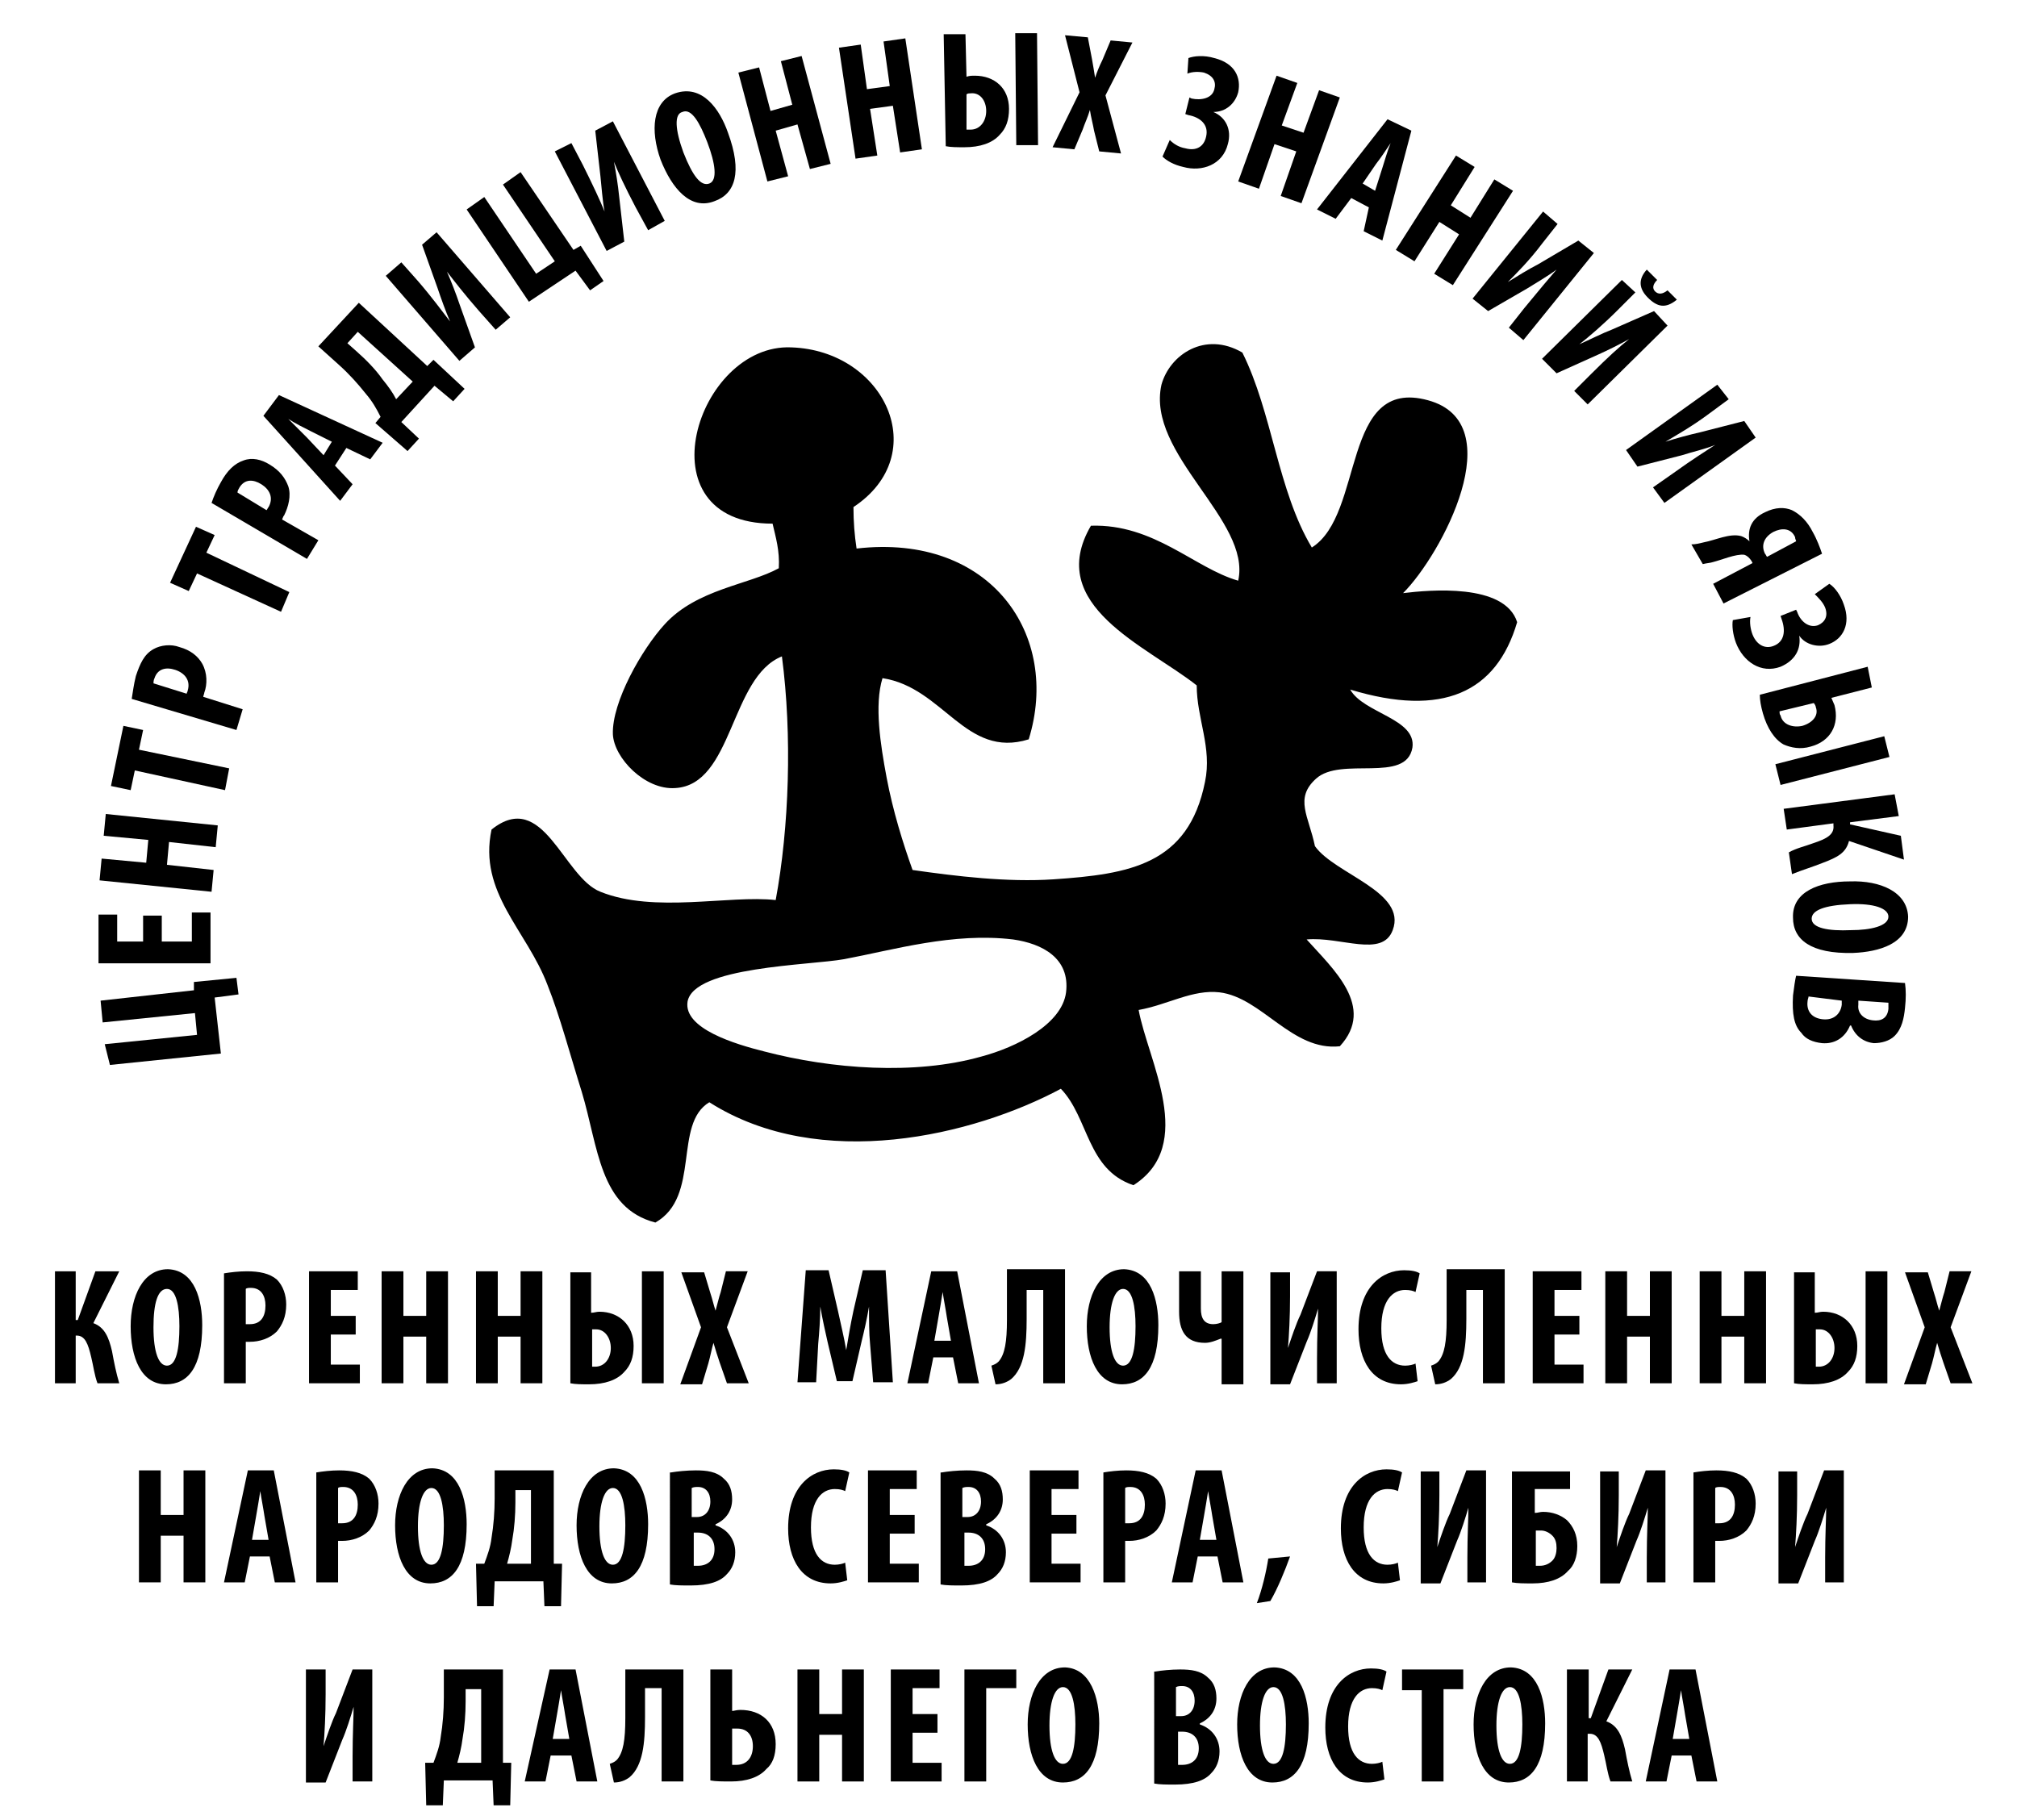 <?xml version="1.0" encoding="UTF-8"?> <svg xmlns="http://www.w3.org/2000/svg" xmlns:xlink="http://www.w3.org/1999/xlink" version="1.1" id="Слой_1" x="0px" y="0px" viewBox="0 0 194.5 175.5" style="enable-background:new 0 0 194.5 175.5;" xml:space="preserve"> <style type="text/css"> .st0{fill-rule:evenodd;clip-rule:evenodd;} </style> <g> <path class="st0" d="M119.8,34c2.9,5.8,3.4,13.3,6.7,18.8c5.1-3.2,2.8-16.5,11.2-14.2c8.1,2.2,1.3,14.9-2.4,18.6 c2.5-0.3,9.8-1,11,2.8c-2,6.8-7.2,9.2-16.1,6.5c1.3,2.3,6.4,2.8,6,5.6c-0.6,3.5-6.9,0.8-9.3,3c-2.1,1.9-0.7,3.6-0.1,6.5 c1.9,2.7,8.9,4.4,7.5,8.1c-1,2.7-5,0.6-8.3,0.9c2.5,2.8,6.7,6.5,3.2,10.3c-4.6,0.5-7.5-4.7-11.6-5.2c-2.6-0.3-5,1.2-7.8,1.7 c0.9,4.9,5.6,13-0.5,16.9c-4.5-1.5-4.3-6.5-7-9.3c-8.4,4.5-23.2,8.1-33.9,1.3c-3.5,2.1-0.8,9.1-5.2,11.6c-5.4-1.4-5.5-7.3-7.1-12.6 C55,101.8,54,98,52.8,95c-2-5.3-6.7-8.9-5.4-15c5-4,6.9,4.6,10.5,6c5.2,2.1,12.4,0.3,16.9,0.8c1.3-7,1.6-15.9,0.6-23.5 c-5,2-4.7,12.4-10.3,12.7c-2.9,0.2-5.9-2.9-6-5.2c-0.1-3.1,2.8-8.2,5-10.6c3.1-3.4,8.1-3.8,11-5.4c0.1-1.7-0.3-3-0.6-4.3 c-12.8,0-7.3-17.4,1.8-17c9,0.3,13.7,10.3,6,15.4c0,1.4,0.1,2.7,0.3,4c13-1.5,19.7,8.4,16.6,18.4c-6.1,1.9-8.2-5-14.1-5.9 c-0.8,2.6-0.2,6.4,0.4,9.6c0.6,3.2,1.6,6.4,2.5,8.9c4.2,0.6,9.1,1.2,13.6,0.9c7.3-0.5,13-1.4,14.6-9.4c0.7-3.3-0.8-6.1-0.8-9.3 c-4.8-3.8-14.7-7.7-10.2-15.4c6.1-0.2,10,4.1,14.2,5.3c1.3-5.8-8.9-12.2-7.4-18.9C112.8,34.2,116.2,31.9,119.8,34z M81.4,92.5 c-3.3,0.6-14.5,0.7-15.1,4.1c-0.4,2.6,4.6,4.1,7.4,4.8c6.5,1.7,14.5,2.3,20.9,0.5c3.4-0.9,7.8-3.1,8.2-6.2c0.4-3.3-2.3-4.7-5.1-5.1 C91.9,89.9,86.2,91.6,81.4,92.5z"></path> </g> <g> <path d="M10.1,100.7l8.9-0.9l-0.2-2.1l-8.9,0.9l-0.2-2.1l9-1l0-0.8l4.1-0.4l0.2,1.6l-2.3,0.3l0.6,5.4l-10.7,1.1L10.1,100.7z"></path> <path d="M15.6,88.3l0,2.5l2.9,0l0-2.8l1.8,0l0,4.9l-10.8,0l0-4.7l1.8,0l0,2.6l2.5,0l0-2.5L15.6,88.3z"></path> <path d="M9.8,82.8l4.3,0.4l0.2-2.2l-4.3-0.4l0.2-2.1L21,79.6l-0.2,2.1l-4.5-0.5l-0.2,2.2l4.5,0.5L20.4,86L9.6,84.9L9.8,82.8z"></path> <path d="M13,74.3l-0.4,1.9l-1.9-0.4l1.2-5.8l1.9,0.4l-0.4,1.9l8.7,1.8l-0.4,2.1L13,74.3z"></path> <path d="M12.7,67.4c0.1-0.6,0.2-1.4,0.4-2.2c0.4-1.2,0.8-2.1,1.7-2.6c0.7-0.4,1.7-0.5,2.5-0.2c1.1,0.3,1.8,0.9,2.2,1.6 c0.5,0.9,0.5,2,0.2,2.8c0,0.1-0.1,0.3-0.1,0.4l3.8,1.2l-0.6,2L12.7,67.4z M18,66.9c0-0.1,0.1-0.2,0.1-0.3c0.3-1-0.3-1.7-1.2-2 c-0.9-0.3-1.7-0.1-2,0.8c-0.1,0.2-0.1,0.4-0.1,0.5L18,66.9z"></path> <path d="M19,55.3L18.2,57l-1.8-0.8l2.5-5.4l1.8,0.8l-0.8,1.7l8,3.8L27.1,59L19,55.3z"></path> <path d="M20.4,48.5c0.2-0.6,0.5-1.3,0.9-2c0.6-1.1,1.3-1.8,2.2-2.1c0.8-0.3,1.7-0.1,2.5,0.4c1,0.6,1.5,1.3,1.8,2.1 c0.3,0.9,0,2-0.4,2.8c-0.1,0.1-0.1,0.2-0.2,0.4l3.5,2l-1.1,1.8L20.4,48.5z M25.7,49.2c0.1-0.1,0.1-0.2,0.2-0.3 c0.5-0.9,0.1-1.7-0.7-2.2c-0.8-0.5-1.6-0.5-2.1,0.3c-0.1,0.2-0.2,0.3-0.2,0.5L25.7,49.2z"></path> <path d="M32.3,44.9l1.7,1.8l-1.2,1.6l-7.4-8.2l1.5-2l10,4.6l-1.2,1.6l-2.3-1.1L32.3,44.9z M32,42.6l-2-1c-0.6-0.3-1.6-0.8-2.2-1.2 l0,0c0.5,0.5,1.3,1.3,1.8,1.8l1.6,1.7L32,42.6z"></path> <path d="M34.6,29.2l6.6,6.1l0.6-0.6l3,2.8l-1.1,1.2l-1.8-1.5l-3.2,3.5l1.7,1.6l-1.1,1.2l-3.1-2.7l0.5-0.6c-0.4-0.8-0.8-1.5-1.4-2.2 c-0.8-1-1.6-1.9-2.6-2.8l-2-1.8L34.6,29.2z M34.4,33.9c0.9,0.8,1.8,1.7,2.5,2.7c0.5,0.6,1,1.3,1.3,1.9l1.6-1.7L34.5,32l-1,1.1 L34.4,33.9z"></path> <path d="M38.7,25.3l1.6,1.8c1.3,1.5,2.4,3,3.1,3.9l0,0c-0.4-0.9-0.9-2.3-1.2-3.2l-1.5-4.2l1.4-1.2l7.1,8.2l-1.4,1.2l-1.6-1.8 c-1.4-1.6-2.4-2.9-3.1-3.8l0,0c0.4,0.9,0.9,2.2,1.2,3.1l1.5,4.2l-1.5,1.3l-7.1-8.2L38.7,25.3z"></path> <path d="M46.7,19l5,7.4l1.8-1.2l-5-7.4l1.7-1.2l5.1,7.5l0.7-0.4l2.2,3.4L56.9,28l-1.4-1.9l-4.5,3L45,20.2L46.7,19z"></path> <path d="M55.1,13.8l1.1,2.1c0.9,1.8,1.7,3.5,2.1,4.5l0,0c-0.2-1-0.3-2.5-0.4-3.4l-0.5-4.4l1.7-0.9l5,9.6l-1.6,0.9L61.3,20 c-1-1.9-1.7-3.4-2.1-4.4l0,0c0.2,1,0.4,2.3,0.5,3.3l0.5,4.4l-1.7,0.9l-5-9.6L55.1,13.8z"></path> <path d="M70.2,12.8c1.4,3.8,0.7,5.9-1.3,6.6c-2.3,0.9-4.1-1.2-5.2-4c-1-2.8-0.8-5.6,1.4-6.4C67.7,8.1,69.4,10.5,70.2,12.8z M65.9,14.7c0.9,2.3,1.7,3.3,2.5,3c0.8-0.3,0.6-1.9-0.2-4c-0.7-1.8-1.5-3.3-2.4-2.9C65,11,65.1,12.5,65.9,14.7z"></path> <path d="M73.2,6.5l1.1,4.2l2.1-0.6l-1.1-4.2l2-0.5l2.8,10.4l-2,0.5L76.9,12l-2.1,0.6l1.2,4.4l-2,0.5L71.2,7L73.2,6.5z"></path> <path d="M83,4.3l0.6,4.3l2.2-0.3L85.2,4l2.1-0.3l1.6,10.7l-2.1,0.3l-0.7-4.5l-2.2,0.3l0.7,4.5l-2.1,0.3L80.9,4.6L83,4.3z"></path> <path d="M93.1,3.3l0.1,4.1c0.3-0.1,0.5-0.1,0.8-0.1c1.9,0,3.3,1.2,3.3,3.2c0,1.1-0.3,1.9-0.9,2.5c-0.7,0.8-1.9,1.2-3.4,1.2 c-0.7,0-1.3,0-1.8-0.1L91,3.3L93.1,3.3z M93.2,12.5c0.1,0,0.3,0,0.4,0c0.9,0,1.5-0.8,1.5-1.8c0-1-0.6-1.8-1.5-1.7 c-0.1,0-0.3,0-0.4,0.1L93.2,12.5z M100,3.2l0.1,10.8l-2.1,0L97.9,3.2L100,3.2z"></path> <path d="M106,14.6l-0.5-2c-0.1-0.6-0.3-1.3-0.4-2l0,0c-0.2,0.7-0.5,1.3-0.7,1.9l-0.8,1.9l-2.1-0.2l2.6-5.3l-1.4-5.5l2.2,0.2 l0.4,2.1c0.1,0.6,0.2,1.1,0.3,1.8l0,0c0.2-0.6,0.4-1.1,0.7-1.7l0.8-1.9l2.1,0.2l-2.6,5.1l1.5,5.6L106,14.6z"></path> <path d="M114.6,5.6c0.5-0.2,1.5-0.3,2.5,0c2,0.5,2.6,1.9,2.3,3.3c-0.3,1.1-1.2,1.9-2.4,1.9l0,0c1.2,0.5,1.8,1.7,1.4,3.1 c-0.5,2-2.5,2.7-4.3,2.2c-0.9-0.2-1.6-0.6-2-1l0.7-1.6c0.4,0.4,0.9,0.7,1.5,0.8c1.1,0.3,1.8-0.2,2-1.1c0.3-1.2-0.6-1.9-1.7-2.1 l-0.3-0.1l0.4-1.6l0.2,0.1c0.9,0.2,2,0,2.2-0.9c0.2-0.7-0.1-1.3-1-1.6c-0.5-0.1-1.1-0.1-1.6,0.1L114.6,5.6z"></path> <path d="M125.1,8l-1.5,4.1l2.1,0.7l1.5-4.1l2,0.7l-3.7,10.2l-2-0.7l1.5-4.3l-2.1-0.7l-1.5,4.3l-2-0.7l3.7-10.2L125.1,8z"></path> <path d="M130.3,19.1l-1.5,2l-1.8-0.9l6.8-8.7l2.3,1.1l-2.8,10.6l-1.8-0.9L132,20L130.3,19.1z M132.6,18.4l0.7-2.2 c0.2-0.6,0.5-1.7,0.8-2.4l0,0c-0.4,0.6-1,1.5-1.4,2l-1.3,1.9L132.6,18.4z"></path> <path d="M142.2,16.1l-2.3,3.7l1.9,1.2l2.3-3.7l1.8,1.1l-5.8,9.1l-1.8-1.1l2.4-3.8l-1.9-1.2l-2.4,3.8l-1.8-1.1l5.8-9.1L142.2,16.1z"></path> <path d="M150.2,21.6l-1.5,1.9c-1.2,1.6-2.5,2.9-3.3,3.7l0,0c0.8-0.5,2.1-1.3,2.9-1.7l3.9-2.3l1.5,1.2l-6.8,8.4l-1.4-1.2l1.5-1.9 c1.4-1.7,2.4-2.9,3.1-3.7l0,0c-0.8,0.6-2,1.3-2.8,1.8l-3.8,2.2l-1.5-1.2l6.8-8.4L150.2,21.6z"></path> <path d="M157.7,28.2l-1.7,1.7c-1.4,1.4-2.8,2.6-3.7,3.3l0,0c0.9-0.4,2.3-1.1,3.1-1.4l4.1-1.8l1.3,1.4l-7.7,7.6l-1.3-1.3l1.7-1.7 c1.5-1.5,2.7-2.6,3.6-3.3l0,0c-0.9,0.5-2.1,1.1-3,1.5l-4,1.8l-1.4-1.4l7.7-7.6L157.7,28.2z M159.8,27c-0.4,0.4-0.5,0.8-0.2,1.1 c0.3,0.3,0.7,0.3,1.2-0.1l0.9,0.9c-1.1,0.9-1.9,0.7-2.8-0.2c-0.8-0.8-1-1.7-0.1-2.7L159.8,27z"></path> <path d="M166.7,38.5l-1.9,1.4c-1.6,1.2-3.2,2.1-4.2,2.7l0,0c0.9-0.3,2.4-0.7,3.3-0.9l4.3-1.1l1.1,1.6l-8.8,6.3l-1.1-1.5l2-1.4 c1.8-1.3,3.1-2.1,4-2.7l0,0c-0.9,0.4-2.3,0.7-3.2,1l-4.3,1.1l-1.1-1.6l8.8-6.3L166.7,38.5z"></path> <path d="M163.1,52.5c0.4,0,0.8-0.1,1.2-0.2c1.1-0.2,2.5-0.9,3.6-0.6c0.3,0.1,0.6,0.3,0.8,0.5l0,0c-0.2-1.2,0.2-2.2,1.5-2.8 c1-0.5,1.9-0.5,2.6-0.2c0.8,0.4,1.5,1.1,2,2.1c0.4,0.7,0.7,1.5,0.9,2.1l-9.5,4.8l-1-1.9l3.8-2l-0.1-0.2c-0.2-0.3-0.4-0.5-0.7-0.6 c-0.8-0.1-2.2,0.5-3,0.7c-0.3,0.1-0.6,0.1-1,0.2L163.1,52.5z M173.2,52.2c0-0.1-0.1-0.2-0.1-0.4c-0.4-0.9-1.3-0.9-2.1-0.5 c-0.9,0.5-1.2,1.3-0.8,2.1c0.1,0.1,0.1,0.2,0.2,0.3L173.2,52.2z"></path> <path d="M176.4,56.3c0.5,0.3,1.1,1.1,1.4,2c0.7,1.9-0.1,3.3-1.4,3.8c-1,0.4-2.3,0.1-2.9-0.8l0,0c0.2,1.3-0.4,2.4-1.8,3 c-1.9,0.7-3.6-0.5-4.3-2.3c-0.3-0.8-0.4-1.7-0.3-2.2l1.7-0.3c-0.1,0.5,0,1.2,0.2,1.7c0.4,1,1.2,1.4,2,1.1c1.1-0.4,1.2-1.5,0.8-2.6 l-0.1-0.3l1.5-0.6l0.1,0.2c0.3,0.9,1.1,1.6,2,1.3c0.7-0.3,1-0.9,0.7-1.7c-0.2-0.5-0.6-0.9-1-1.3L176.4,56.3z"></path> <path d="M180.5,66.3l-3.9,1c0.1,0.2,0.2,0.5,0.3,0.7c0.5,1.9-0.4,3.5-2.3,4c-1,0.3-1.9,0.1-2.6-0.2c-0.9-0.5-1.6-1.6-2-3 c-0.2-0.7-0.3-1.3-0.3-1.8l10.4-2.7L180.5,66.3z M182.2,73l-10.5,2.7l-0.5-2l10.5-2.7L182.2,73z M171.6,68.6c0,0.1,0,0.3,0.1,0.4 c0.2,0.9,1.2,1.2,2.1,1c1-0.3,1.6-1,1.3-1.8c0-0.1-0.1-0.3-0.2-0.4L171.6,68.6z"></path> <path d="M183.1,78.7l-4.7,0.6l0,0.2l4.9,1.1l0.3,2.3l-5.3-1.8c-0.3,1.2-1.2,1.6-2.5,2.1c-1,0.4-2,0.7-3,1.1l-0.3-2.1 c0.7-0.4,1.6-0.6,2.4-0.9c1.2-0.4,2-0.8,1.9-1.7l0-0.2l-4.5,0.6l-0.3-2l10.7-1.4L183.1,78.7z"></path> <path d="M178.7,91.9c-4.1,0.1-5.8-1.3-5.8-3.4c-0.1-2.5,2.5-3.5,5.5-3.5c2.9-0.1,5.5,1,5.6,3.4C184,91,181.2,91.8,178.7,91.9z M178.4,87.2c-2.5,0.1-3.7,0.6-3.7,1.4c0,0.9,1.6,1.2,3.8,1.1c1.9,0,3.6-0.4,3.6-1.3C182.1,87.6,180.7,87.1,178.4,87.2z"></path> <path d="M183.7,94.8c0.1,0.7,0.1,1.5,0,2.4c-0.1,1-0.3,2-1,2.7c-0.5,0.5-1.3,0.7-2,0.7c-1-0.1-1.8-0.7-2.2-1.7l-0.1,0 c-0.5,1.2-1.5,1.8-2.7,1.7c-0.9-0.1-1.6-0.4-2-1c-0.7-0.7-0.9-1.8-0.8-3.6c0.1-0.8,0.2-1.5,0.3-1.9L183.7,94.8z M174.4,96.1 c0,0.1-0.1,0.3-0.1,0.5c-0.1,0.9,0.4,1.6,1.5,1.7c1.1,0.1,1.7-0.6,1.8-1.4l0-0.4L174.4,96.1z M179.2,96.5l0,0.4 c-0.1,0.8,0.5,1.4,1.4,1.5c0.8,0.1,1.4-0.2,1.5-1.1c0-0.2,0-0.4,0-0.6L179.2,96.5z"></path> </g> <g> <path d="M7.3,122.6v4.7h0.2l1.7-4.7h2.3l-2.5,5c1.1,0.4,1.5,1.4,1.8,2.7c0.2,1.1,0.4,2.1,0.7,3.1H9.4c-0.3-0.8-0.4-1.7-0.6-2.5 c-0.3-1.3-0.6-2.1-1.4-2.1H7.3v4.6h-2v-10.8H7.3z"></path> <path d="M19.5,127.8c0,4.1-1.4,5.7-3.5,5.7c-2.4,0-3.4-2.6-3.4-5.6c0-2.9,1.2-5.5,3.6-5.5C18.8,122.5,19.5,125.4,19.5,127.8z M14.8,128c0,2.4,0.5,3.7,1.3,3.7c0.9,0,1.2-1.6,1.2-3.8c0-1.9-0.3-3.6-1.2-3.6C15.2,124.3,14.8,125.7,14.8,128z"></path> <path d="M21.6,122.8c0.6-0.1,1.4-0.2,2.2-0.2c1.2,0,2.2,0.2,2.9,0.8c0.6,0.6,0.9,1.5,0.9,2.4c0,1.2-0.4,2-0.9,2.6 c-0.7,0.7-1.7,1-2.6,1c-0.1,0-0.3,0-0.4,0v4h-2.1V122.8z M23.7,127.7c0.1,0,0.2,0,0.4,0c1.1,0,1.5-0.8,1.5-1.8 c0-0.9-0.4-1.7-1.4-1.7c-0.2,0-0.4,0-0.5,0.1V127.7z"></path> <path d="M34.3,128.7h-2.4v2.9h2.8v1.8h-4.9v-10.8h4.7v1.8h-2.6v2.5h2.4V128.7z"></path> <path d="M38.9,122.6v4.3h2.2v-4.3h2.1v10.8h-2.1v-4.5h-2.2v4.5h-2.1v-10.8H38.9z"></path> <path d="M48,122.6v4.3h2.2v-4.3h2.1v10.8h-2.1v-4.5H48v4.5h-2.1v-10.8H48z"></path> <path d="M57,122.6v4c0.3,0,0.5-0.1,0.8-0.1c1.9,0,3.3,1.3,3.3,3.3c0,1.1-0.3,1.9-0.9,2.5c-0.7,0.8-1.9,1.2-3.4,1.2 c-0.7,0-1.3,0-1.8-0.1v-10.7H57z M57,131.8c0.1,0,0.3,0,0.4,0c0.9,0,1.5-0.8,1.5-1.8c0-1-0.6-1.8-1.4-1.8c-0.1,0-0.3,0-0.4,0V131.8 z M64,122.6v10.8h-2.1v-10.8H64z"></path> <path d="M70.1,133.4l-0.7-2c-0.2-0.6-0.4-1.2-0.6-1.9h0c-0.2,0.7-0.3,1.3-0.5,2l-0.6,2h-2.1l2-5.5l-1.9-5.3h2.2l0.6,2 c0.2,0.6,0.3,1.1,0.5,1.7h0c0.2-0.7,0.3-1.2,0.5-1.8l0.5-2h2.1l-2,5.4l2.1,5.4H70.1z"></path> <path d="M83.9,129.6c-0.1-1-0.1-2.4-0.1-3.6h0c-0.2,1.2-0.5,2.5-0.7,3.3l-0.9,3.9h-1.5l-0.9-3.8c-0.2-0.9-0.5-2.2-0.7-3.4h0 c0,1.2-0.1,2.5-0.2,3.6l-0.2,3.7h-1.8l0.8-10.8h2.2l0.9,3.9c0.3,1.4,0.6,2.6,0.8,3.8h0c0.2-1.2,0.4-2.4,0.7-3.8l0.9-3.9h2.2 l0.7,10.8h-1.9L83.9,129.6z"></path> <path d="M90,130.9l-0.5,2.5h-2l2.3-10.8h2.5l2.1,10.8h-2l-0.5-2.5H90z M91.7,129.3l-0.4-2.3c-0.1-0.7-0.3-1.7-0.4-2.4h0 c-0.1,0.7-0.3,1.8-0.4,2.4l-0.4,2.3H91.7z"></path> <path d="M102.7,122.6v10.8h-2.1v-9H99v2.8c0,2.5-0.2,4.7-1.5,5.8c-0.4,0.3-0.9,0.5-1.5,0.5l-0.4-1.8c0.3-0.1,0.5-0.2,0.7-0.4 c0.6-0.7,0.8-1.9,0.8-4v-4.9H102.7z"></path> <path d="M111.7,127.8c0,4.1-1.4,5.7-3.5,5.7c-2.4,0-3.4-2.6-3.4-5.6c0-2.9,1.2-5.5,3.6-5.5C111,122.5,111.7,125.4,111.7,127.8z M107,128c0,2.4,0.5,3.7,1.3,3.7c0.9,0,1.2-1.6,1.2-3.8c0-1.9-0.3-3.6-1.2-3.6C107.5,124.3,107,125.7,107,128z"></path> <path d="M115.8,122.6v3.6c0,0.9,0.3,1.5,1.2,1.5c0.3,0,0.7-0.1,0.8-0.2v-4.9h2.1v10.9h-2.1v-4.4h-0.1c-0.5,0.2-1,0.4-1.5,0.4 c-1.9,0-2.5-1.2-2.5-3v-3.9H115.8z"></path> <path d="M124.4,122.6v2.4c0,2-0.1,3.8-0.2,5h0c0.3-0.9,0.8-2.4,1.2-3.2l1.6-4.2h1.9v10.8H127V131c0-2.2,0.1-3.8,0.1-4.8h0 c-0.3,1-0.7,2.3-1.1,3.2l-1.6,4.1h-1.9v-10.8H124.4z"></path> <path d="M136.7,133.2c-0.3,0.1-0.9,0.3-1.6,0.3c-2.8,0-4.1-2.3-4.1-5.3c0-4.1,2.3-5.7,4.4-5.7c0.7,0,1.2,0.1,1.5,0.3l-0.4,1.8 c-0.2-0.1-0.5-0.2-1-0.2c-1.2,0-2.3,1-2.3,3.7c0,2.6,1,3.6,2.3,3.6c0.4,0,0.8-0.1,1-0.2L136.7,133.2z"></path> <path d="M145.1,122.6v10.8H143v-9h-1.6v2.8c0,2.5-0.2,4.7-1.5,5.8c-0.4,0.3-0.9,0.5-1.5,0.5l-0.4-1.8c0.3-0.1,0.5-0.2,0.7-0.4 c0.6-0.7,0.8-1.9,0.8-4v-4.9H145.1z"></path> <path d="M152.3,128.7h-2.4v2.9h2.8v1.8h-4.9v-10.8h4.7v1.8h-2.6v2.5h2.4V128.7z"></path> <path d="M156.9,122.6v4.3h2.2v-4.3h2.1v10.8h-2.1v-4.5h-2.2v4.5h-2.1v-10.8H156.9z"></path> <path d="M166,122.6v4.3h2.2v-4.3h2.1v10.8h-2.1v-4.5H166v4.5h-2.1v-10.8H166z"></path> <path d="M175,122.6v4c0.3,0,0.5-0.1,0.8-0.1c1.9,0,3.3,1.3,3.3,3.3c0,1.1-0.3,1.9-0.9,2.5c-0.7,0.8-1.9,1.2-3.4,1.2 c-0.7,0-1.3,0-1.8-0.1v-10.7H175z M175,131.8c0.1,0,0.3,0,0.4,0c0.9,0,1.5-0.8,1.5-1.8c0-1-0.6-1.8-1.4-1.8c-0.1,0-0.3,0-0.4,0 V131.8z M182,122.6v10.8h-2.1v-10.8H182z"></path> <path d="M188.1,133.4l-0.7-2c-0.2-0.6-0.4-1.2-0.6-1.9h0c-0.2,0.7-0.3,1.3-0.5,2l-0.6,2h-2.1l2-5.5l-1.9-5.3h2.2l0.6,2 c0.2,0.6,0.3,1.1,0.5,1.7h0c0.2-0.7,0.3-1.2,0.5-1.8l0.5-2h2.1l-2,5.4l2.1,5.4H188.1z"></path> <path d="M15.5,141.8v4.3h2.2v-4.3h2.1v10.8h-2.1v-4.5h-2.2v4.5h-2.1v-10.8H15.5z"></path> <path d="M24.1,150.1l-0.5,2.5h-2l2.3-10.8h2.5l2.1,10.8h-2l-0.5-2.5H24.1z M25.9,148.5l-0.4-2.3c-0.1-0.7-0.3-1.7-0.4-2.4h0 c-0.1,0.7-0.3,1.8-0.4,2.4l-0.4,2.3H25.9z"></path> <path d="M30.5,142c0.6-0.1,1.4-0.2,2.2-0.2c1.2,0,2.2,0.2,2.9,0.8c0.6,0.6,0.9,1.5,0.9,2.4c0,1.2-0.4,2-0.9,2.6 c-0.7,0.7-1.7,1-2.6,1c-0.1,0-0.3,0-0.4,0v4h-2.1V142z M32.6,146.9c0.1,0,0.2,0,0.4,0c1.1,0,1.5-0.8,1.5-1.8c0-0.9-0.4-1.7-1.4-1.7 c-0.2,0-0.4,0-0.5,0.1V146.9z"></path> <path d="M45,147c0,4.1-1.4,5.7-3.5,5.7c-2.4,0-3.4-2.6-3.4-5.6c0-2.9,1.2-5.5,3.6-5.5C44.3,141.7,45,144.6,45,147z M40.3,147.2 c0,2.4,0.5,3.7,1.3,3.7c0.9,0,1.2-1.6,1.2-3.8c0-1.9-0.3-3.6-1.2-3.6C40.8,143.5,40.3,144.9,40.3,147.2z"></path> <path d="M53.4,141.8v9l0.8,0l-0.1,4.1h-1.6l-0.1-2.4h-4.7l-0.1,2.4h-1.6l-0.1-4.1l0.8,0c0.3-0.8,0.6-1.6,0.7-2.5 c0.2-1.2,0.3-2.5,0.3-3.8v-2.7H53.4z M49.7,144.9c0,1.2-0.1,2.5-0.3,3.6c-0.1,0.8-0.3,1.6-0.5,2.3h2.3v-7.1h-1.5V144.9z"></path> <path d="M62.5,147c0,4.1-1.4,5.7-3.5,5.7c-2.4,0-3.4-2.6-3.4-5.6c0-2.9,1.2-5.5,3.6-5.5C61.8,141.7,62.5,144.6,62.5,147z M57.8,147.2c0,2.4,0.5,3.7,1.3,3.7c0.9,0,1.2-1.6,1.2-3.8c0-1.9-0.3-3.6-1.2-3.6C58.3,143.5,57.8,144.9,57.8,147.2z"></path> <path d="M64.7,142c0.6-0.1,1.5-0.2,2.4-0.2c1,0,2,0.1,2.7,0.8c0.6,0.5,0.8,1.2,0.8,2c0,1-0.5,1.9-1.6,2.4v0.1 c1.2,0.4,1.9,1.4,1.9,2.6c0,0.9-0.3,1.6-0.8,2.1c-0.6,0.7-1.7,1.1-3.5,1.1c-0.8,0-1.5,0-2-0.1V142z M66.8,146.3h0.4 c0.8,0,1.3-0.6,1.3-1.5c0-0.8-0.4-1.4-1.2-1.4c-0.2,0-0.4,0-0.6,0.1V146.3z M66.8,151c0.1,0,0.3,0,0.5,0c0.9,0,1.6-0.5,1.6-1.6 c0-1.1-0.7-1.6-1.6-1.6h-0.4V151z"></path> <path d="M81.7,152.4c-0.3,0.1-0.9,0.3-1.6,0.3c-2.8,0-4.1-2.3-4.1-5.3c0-4.1,2.3-5.7,4.4-5.7c0.7,0,1.2,0.1,1.5,0.3l-0.4,1.8 c-0.2-0.1-0.5-0.2-1-0.2c-1.2,0-2.3,1-2.3,3.7c0,2.6,1,3.6,2.3,3.6c0.4,0,0.8-0.1,1-0.2L81.7,152.4z"></path> <path d="M88.2,147.9h-2.4v2.9h2.8v1.8h-4.9v-10.8h4.7v1.8h-2.6v2.5h2.4V147.9z"></path> <path d="M90.8,142c0.6-0.1,1.5-0.2,2.4-0.2c1,0,2,0.1,2.7,0.8c0.6,0.5,0.8,1.2,0.8,2c0,1-0.5,1.9-1.6,2.4v0.1 c1.2,0.4,1.9,1.4,1.9,2.6c0,0.9-0.3,1.6-0.8,2.1c-0.6,0.7-1.7,1.1-3.5,1.1c-0.8,0-1.5,0-2-0.1V142z M92.9,146.3h0.4 c0.8,0,1.3-0.6,1.3-1.5c0-0.8-0.4-1.4-1.2-1.4c-0.2,0-0.4,0-0.6,0.1V146.3z M92.9,151c0.1,0,0.3,0,0.5,0c0.9,0,1.6-0.5,1.6-1.6 c0-1.1-0.7-1.6-1.6-1.6h-0.4V151z"></path> <path d="M103.8,147.9h-2.4v2.9h2.8v1.8h-4.9v-10.8h4.7v1.8h-2.6v2.5h2.4V147.9z"></path> <path d="M106.4,142c0.6-0.1,1.4-0.2,2.2-0.2c1.2,0,2.2,0.2,2.9,0.8c0.6,0.6,0.9,1.5,0.9,2.4c0,1.2-0.4,2-0.9,2.6 c-0.7,0.7-1.7,1-2.6,1c-0.1,0-0.3,0-0.4,0v4h-2.1V142z M108.5,146.9c0.1,0,0.2,0,0.4,0c1.1,0,1.5-0.8,1.5-1.8 c0-0.9-0.4-1.7-1.4-1.7c-0.2,0-0.4,0-0.5,0.1V146.9z"></path> <path d="M115.5,150.1l-0.5,2.5h-2l2.3-10.8h2.5l2.1,10.8h-2l-0.5-2.5H115.5z M117.3,148.5l-0.4-2.3c-0.1-0.7-0.3-1.7-0.4-2.4h0 c-0.1,0.7-0.3,1.8-0.4,2.4l-0.4,2.3H117.3z"></path> <path d="M121.2,154.6c0.5-1.3,0.9-3,1.1-4.3l2.1-0.2c-0.5,1.4-1.2,3.1-1.9,4.3L121.2,154.6z"></path> <path d="M135,152.4c-0.3,0.1-0.9,0.3-1.6,0.3c-2.8,0-4.1-2.3-4.1-5.3c0-4.1,2.3-5.7,4.4-5.7c0.7,0,1.2,0.1,1.5,0.3l-0.4,1.8 c-0.2-0.1-0.5-0.2-1-0.2c-1.2,0-2.3,1-2.3,3.7c0,2.6,1,3.6,2.3,3.6c0.4,0,0.8-0.1,1-0.2L135,152.4z"></path> <path d="M138.8,141.8v2.4c0,2-0.1,3.8-0.2,5h0c0.3-0.9,0.8-2.4,1.2-3.2l1.6-4.2h1.9v10.8h-1.8v-2.4c0-2.2,0.1-3.8,0.1-4.8h0 c-0.3,1-0.7,2.3-1.1,3.2l-1.6,4.1h-1.9v-10.8H138.8z"></path> <path d="M151.4,141.8v1.8H148v2.3c0.3,0,0.5-0.1,0.8-0.1c0.9,0,1.7,0.3,2.3,0.8c0.6,0.6,1,1.4,1,2.5c0,1-0.3,1.9-0.9,2.4 c-0.7,0.8-1.9,1.2-3.4,1.2c-0.8,0-1.5,0-2-0.1v-10.7H151.4z M148,151c0.1,0,0.3,0,0.5,0c0.5,0,0.9-0.2,1.2-0.5 c0.3-0.3,0.4-0.8,0.4-1.2c0-0.5-0.1-0.9-0.4-1.2c-0.3-0.3-0.7-0.5-1.1-0.5c-0.2,0-0.3,0-0.5,0V151z"></path> <path d="M156.1,141.8v2.4c0,2-0.1,3.8-0.2,5h0c0.3-0.9,0.8-2.4,1.2-3.2l1.6-4.2h1.9v10.8h-1.8v-2.4c0-2.2,0.1-3.8,0.1-4.8h0 c-0.3,1-0.7,2.3-1.1,3.2l-1.6,4.1h-1.9v-10.8H156.1z"></path> <path d="M163.3,142c0.6-0.1,1.4-0.2,2.2-0.2c1.2,0,2.2,0.2,2.9,0.8c0.6,0.6,0.9,1.5,0.9,2.4c0,1.2-0.4,2-0.9,2.6 c-0.7,0.7-1.7,1-2.6,1c-0.1,0-0.3,0-0.4,0v4h-2.1V142z M165.4,146.9c0.1,0,0.2,0,0.4,0c1.1,0,1.5-0.8,1.5-1.8 c0-0.9-0.4-1.7-1.4-1.7c-0.2,0-0.4,0-0.5,0.1V146.9z"></path> <path d="M173.3,141.8v2.4c0,2-0.1,3.8-0.2,5h0c0.3-0.9,0.8-2.4,1.2-3.2l1.6-4.2h1.9v10.8h-1.8v-2.4c0-2.2,0.1-3.8,0.1-4.8h0 c-0.3,1-0.7,2.3-1.1,3.2l-1.6,4.1h-1.9v-10.8H173.3z"></path> <path d="M31.4,161v2.4c0,2-0.1,3.8-0.2,5h0c0.3-0.9,0.8-2.4,1.2-3.2L34,161h1.9v10.8H34v-2.4c0-2.2,0.1-3.8,0.1-4.8h0 c-0.3,1-0.7,2.3-1.1,3.2l-1.6,4.1h-1.9V161H31.4z"></path> <path d="M48.5,161v9l0.8,0l-0.1,4.1h-1.6l-0.1-2.4h-4.7l-0.1,2.4h-1.6l-0.1-4.1l0.8,0c0.3-0.8,0.6-1.6,0.7-2.5 c0.2-1.2,0.3-2.5,0.3-3.8V161H48.5z M44.9,164.1c0,1.2-0.1,2.5-0.3,3.6c-0.1,0.8-0.3,1.6-0.5,2.3h2.3v-7.1h-1.5V164.1z"></path> <path d="M53.1,169.3l-0.5,2.5h-2L53,161h2.5l2.1,10.8h-2l-0.5-2.5H53.1z M54.9,167.7l-0.4-2.3c-0.1-0.7-0.3-1.7-0.4-2.4h0 c-0.1,0.7-0.3,1.8-0.4,2.4l-0.4,2.3H54.9z"></path> <path d="M65.9,161v10.8h-2.1v-9h-1.6v2.8c0,2.5-0.2,4.7-1.5,5.8c-0.4,0.3-0.9,0.5-1.5,0.5l-0.4-1.8c0.3-0.1,0.5-0.2,0.7-0.4 c0.6-0.7,0.8-1.9,0.8-4V161H65.9z"></path> <path d="M70.6,161v4c0.2,0,0.4-0.1,0.8-0.1c2,0,3.4,1.2,3.4,3.3c0,1.1-0.3,1.9-0.9,2.4c-0.7,0.8-1.9,1.2-3.4,1.2 c-0.8,0-1.5,0-2-0.1V161H70.6z M70.6,170.2c0.1,0,0.3,0,0.4,0c1.1,0,1.6-0.8,1.6-1.8c0-1-0.5-1.7-1.5-1.7c-0.2,0-0.4,0-0.5,0V170.2 z"></path> <path d="M79,161v4.3h2.2V161h2.1v10.8h-2.1v-4.5H79v4.5h-2.1V161H79z"></path> <path d="M90.5,167.1H88v2.9h2.8v1.8h-4.9V161h4.7v1.8H88v2.5h2.4V167.1z"></path> <path d="M98,161v1.8h-2.9v9H93V161H98z"></path> <path d="M106,166.2c0,4.1-1.4,5.7-3.5,5.7c-2.4,0-3.4-2.6-3.4-5.6c0-2.9,1.2-5.5,3.6-5.5C105.2,160.9,106,163.8,106,166.2z M101.2,166.4c0,2.4,0.5,3.7,1.3,3.7c0.9,0,1.2-1.6,1.2-3.8c0-1.9-0.3-3.6-1.2-3.6C101.7,162.7,101.2,164.1,101.2,166.4z"></path> <path d="M111.4,161.2c0.6-0.1,1.5-0.2,2.4-0.2c1,0,2,0.1,2.7,0.8c0.6,0.5,0.8,1.2,0.8,2c0,1-0.5,1.9-1.6,2.4v0.1 c1.2,0.4,1.9,1.4,1.9,2.6c0,0.9-0.3,1.6-0.8,2.1c-0.6,0.7-1.7,1.1-3.5,1.1c-0.8,0-1.5,0-2-0.1V161.2z M113.5,165.5h0.4 c0.8,0,1.3-0.6,1.3-1.5c0-0.8-0.4-1.4-1.2-1.4c-0.2,0-0.4,0-0.6,0.1V165.5z M113.5,170.2c0.1,0,0.3,0,0.5,0c0.9,0,1.6-0.5,1.6-1.6 c0-1.1-0.7-1.6-1.6-1.6h-0.4V170.2z"></path> <path d="M126.2,166.2c0,4.1-1.4,5.7-3.5,5.7c-2.4,0-3.4-2.6-3.4-5.6c0-2.9,1.2-5.5,3.6-5.5C125.5,160.9,126.2,163.8,126.2,166.2z M121.5,166.4c0,2.4,0.5,3.7,1.3,3.7c0.9,0,1.2-1.6,1.2-3.8c0-1.9-0.3-3.6-1.2-3.6C122,162.7,121.5,164.1,121.5,166.4z"></path> <path d="M133.5,171.6c-0.3,0.1-0.9,0.3-1.6,0.3c-2.8,0-4.1-2.3-4.1-5.3c0-4.1,2.3-5.7,4.4-5.7c0.7,0,1.2,0.1,1.5,0.3l-0.4,1.8 c-0.2-0.1-0.5-0.2-1-0.2c-1.2,0-2.3,1-2.3,3.7c0,2.6,1,3.6,2.3,3.6c0.4,0,0.8-0.1,1-0.2L133.5,171.6z"></path> <path d="M137.1,163h-1.9V161h5.9v1.9h-1.9v8.9h-2.1V163z"></path> <path d="M149,166.2c0,4.1-1.4,5.7-3.5,5.7c-2.4,0-3.4-2.6-3.4-5.6c0-2.9,1.2-5.5,3.6-5.5C148.3,160.9,149,163.8,149,166.2z M144.3,166.4c0,2.4,0.5,3.7,1.3,3.7c0.9,0,1.2-1.6,1.2-3.8c0-1.9-0.3-3.6-1.2-3.6C144.8,162.7,144.3,164.1,144.3,166.4z"></path> <path d="M153.2,161v4.7h0.2l1.7-4.7h2.3l-2.5,5c1.1,0.4,1.5,1.4,1.8,2.7c0.2,1.1,0.4,2.1,0.7,3.1h-2.1c-0.3-0.8-0.4-1.7-0.6-2.5 c-0.3-1.3-0.6-2.1-1.4-2.1h-0.2v4.6h-2V161H153.2z"></path> <path d="M161.2,169.3l-0.5,2.5h-2L161,161h2.5l2.1,10.8h-2l-0.5-2.5H161.2z M162.9,167.7l-0.4-2.3c-0.1-0.7-0.3-1.7-0.4-2.4h0 c-0.1,0.7-0.3,1.8-0.4,2.4l-0.4,2.3H162.9z"></path> </g> </svg> 